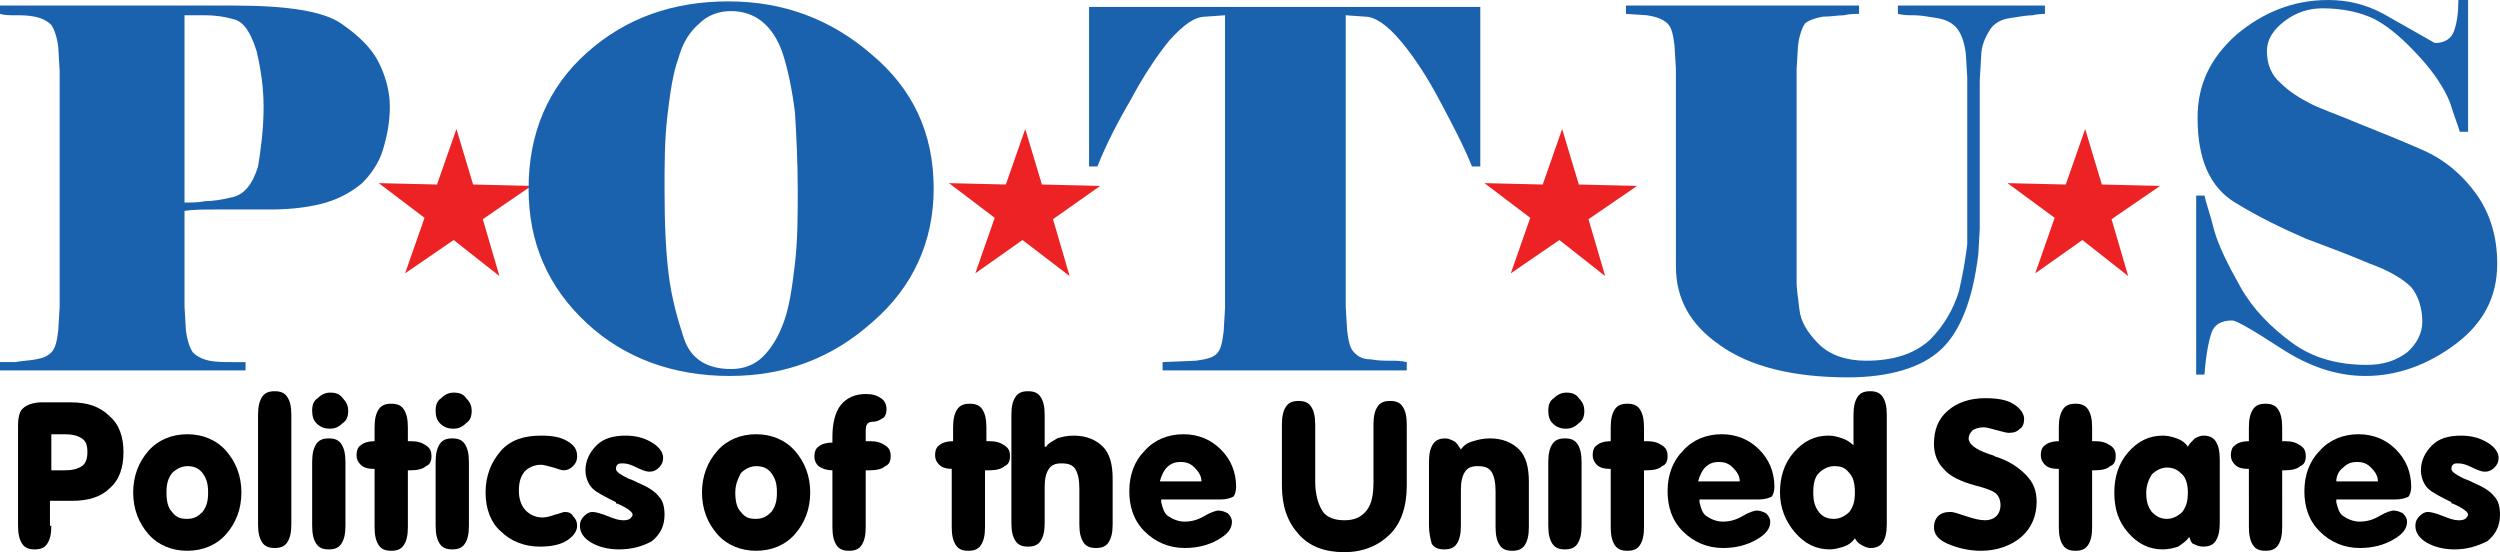 <?xml version="1.0" encoding="utf-8"?>
<!-- Generator: Adobe Illustrator 22.1.0, SVG Export Plug-In . SVG Version: 6.00 Build 0)  -->
<svg version="1.1" id="Layer_1" xmlns="http://www.w3.org/2000/svg" xmlns:xlink="http://www.w3.org/1999/xlink" x="0px" y="0px"
	 viewBox="0 0 180.2 39.8" style="enable-background:new 0 0 180.2 39.8;" xml:space="preserve">
<style type="text/css">
	.st0{fill:#1B62AE;}
	.st1{fill:#ED2224;}
</style>
<g>
	<g>
		<path class="st0" d="M180,19c0,2.4-1,4.3-3,5.8s-4.2,2.3-6.5,2.3c-2.1,0-4.1-0.7-6.1-2s-3.2-2-3.5-2c-0.8,0-1.3,0.3-1.5,0.9
			s-0.4,1.6-0.5,3h-0.6V14.1h0.6c0.1,0.5,0.4,1.3,0.7,2.5c0.3,1.1,1,2.5,1.9,4.1s2.2,2.9,3.7,4s3.3,1.6,5.4,1.6
			c1.2,0,2.1-0.3,2.9-0.9c0.7-0.6,1.1-1.4,1.1-2.2c0-1-0.3-1.9-0.8-2.5c-0.6-0.6-1.6-1.2-3-1.7c-1.4-0.6-3-1.2-4.6-1.8
			c-1.6-0.7-3.3-1.5-5.1-2.6s-2.7-3.1-2.7-6.1c0-2.4,0.9-4.3,2.8-6c1.9-1.6,4.1-2.5,6.6-2.5c1.4,0,2.7,0.3,4,1l3.7,2.1
			c0.7,0,1.2-0.3,1.4-0.9s0.3-1.3,0.3-2.2h0.7v9.5h-0.6c-0.1-0.4-0.4-1.1-0.7-2.1c-0.4-1-1.1-2.1-2.2-3.3c-1.1-1.2-2.1-2.1-3.2-2.7
			c-1-0.5-2.3-0.8-3.8-0.8c-1,0-1.9,0.3-2.7,0.9s-1.3,1.3-1.3,2.2c0,0.9,0.3,1.7,1,2.3c0.6,0.6,1.4,1.1,2.2,1.5s2,0.8,3.4,1.4
			c1.5,0.6,3,1.2,4.6,1.9c1.6,0.7,2.9,1.8,3.9,3.2C179.5,15.4,180,17.1,180,19z"/>
		<polygon class="st1" points="32.9,9.3 34.1,13.3 38.3,13.4 34.8,15.8 36,19.9 32.7,17.3 29.2,19.7 30.6,15.7 27.3,13.2 31.5,13.3 
					"/>
		<path class="st0" d="M17.6,26.7H0v-0.6h1.1c0.5-0.1,1-0.1,1.5-0.2s0.8-0.2,1.1-0.5c0.3-0.3,0.4-0.8,0.5-1.6l0.1-1.7v-17L4.2,3.4
			C4.1,2.6,3.9,2.1,3.7,1.8C3.4,1.5,3,1.3,2.5,1.2s-1-0.1-1.4-0.1S0.3,1.1,0,1V0.4h16.8c3.9,0,6.5,0.4,7.8,1.3s2.2,1.8,2.7,2.8
			s0.8,2.1,0.8,3.2s-0.2,2.1-0.5,3.1s-0.9,1.8-1.5,2.4c-0.7,0.6-1.6,1.1-2.6,1.4s-2.4,0.5-4,0.5s-2.8,0-3.8,0s-1.8,0-2.4,0.1v6.9
			l0.1,1.7c0.1,0.8,0.3,1.3,0.5,1.6c0.3,0.3,0.7,0.5,1.2,0.6s1.1,0.1,1.6,0.1s0.9,0,1,0v0.6H17.6z M19,7.7c0-1.4-0.2-2.7-0.5-4
			c-0.4-1.3-0.9-2.1-1.6-2.3c-0.7-0.2-1.4-0.3-2.1-0.3c-0.7,0-1.2,0-1.5,0v13.5c0.5,0,1,0,1.5-0.1c0.5,0,1.2-0.1,2-0.3
			c0.8-0.2,1.4-0.9,1.8-2.2C18.8,10.8,19,9.3,19,7.7z"/>
		<path class="st0" d="M67.3,13.6c0,3.8-1.5,7.1-4.4,9.6c-2.9,2.6-6.3,3.9-10.3,3.9c-4.1,0-7.6-1.3-10.3-3.8
			c-2.8-2.6-4.2-5.8-4.2-9.7c0-4,1.4-7.3,4.2-9.8s6.2-3.7,10.2-3.7s7.4,1.3,10.3,3.8C65.8,6.4,67.3,9.6,67.3,13.6z M56.4,3.8
			c-0.7-2-2-3-3.7-3c-0.9,0-1.7,0.3-2.3,0.9c-0.7,0.6-1.2,1.4-1.5,2.5c-0.4,1.1-0.6,2.5-0.8,4.2c-0.2,1.7-0.2,3.5-0.2,5.3
			c0,2.5,0.1,4.5,0.3,6.1c0.2,1.6,0.6,3.1,1.1,4.6s1.7,2.2,3.4,2.2c0.9,0,1.7-0.3,2.3-0.9c0.6-0.6,1.1-1.4,1.5-2.5s0.6-2.5,0.8-4.2
			c0.2-1.7,0.2-3.5,0.2-5.3c0-2.1-0.1-4-0.2-5.6C57.1,6.5,56.8,5,56.4,3.8z"/>
		<path class="st0" d="M78.3,0.5h28.4V12h-0.6c-0.6-1.5-1.4-3-2.3-4.7S102,4.2,101,3c-1-1.2-1.9-1.8-2.6-1.8L97,1.1v21l0.1,1.7
			c0.1,0.8,0.2,1.3,0.5,1.6c0.3,0.3,0.6,0.5,1.2,0.5c0.5,0.1,1,0.1,1.4,0.1s0.8,0,1.2,0.1v0.6H83.8v-0.6l2.4-0.1
			c0.7-0.1,1.2-0.2,1.5-0.5s0.4-0.8,0.5-1.6l0.1-1.7V1.1l-1.4,0.1c-0.8,0-1.6,0.6-2.6,1.7c-0.9,1.1-1.9,2.6-2.8,4.3
			c-1,1.7-1.8,3.3-2.4,4.8h-0.6V0.5H78.3z"/>
		<path class="st0" d="M147.6,1c-0.3,0-0.7,0-1.1,0.1c-0.4,0-0.9,0.1-1.6,0.2c-0.7,0.1-1.2,0.4-1.5,0.9s-0.6,1.1-0.6,1.9l-0.1,1.7
			v10.7l-0.1,1.8c-0.4,3.3-1.3,5.6-2.7,6.9s-3.7,2-6.7,2c-4,0-7.1-0.8-9.2-2.3c-2.2-1.5-3.2-3.4-3.2-5.7V5l-0.1-1.7
			c-0.1-0.8-0.2-1.3-0.5-1.6c-0.3-0.3-0.8-0.5-1.5-0.6L117.2,1V0.4H134V1c-0.3,0-0.7,0-1.1,0.1c-0.4,0-0.9,0.1-1.5,0.1
			c-0.6,0.1-1.1,0.3-1.3,0.5c-0.2,0.3-0.4,0.8-0.5,1.6L129.5,5v14.4c0,0.3,0,0.6,0,1s0.1,1,0.2,1.9c0.1,0.9,0.6,1.7,1.4,2.5
			c0.8,0.8,2,1.2,3.4,1.2c2,0,3.5-0.5,4.6-1.5c1-1,1.7-2.2,2.1-3.5c0.3-1.3,0.5-2.5,0.6-3.4v-1.7V5.6l-0.1-1.7
			c-0.1-0.8-0.3-1.4-0.6-1.8s-0.8-0.7-1.5-0.8c-0.6-0.1-1.2-0.2-1.6-0.2c-0.4,0-0.8,0-1.2-0.1V0.4h10.6V1H147.6z"/>
		<polygon class="st1" points="73.9,9.3 75.1,13.3 79.3,13.4 75.9,15.8 77.1,19.9 73.7,17.3 70.3,19.7 71.7,15.7 68.4,13.2 
			72.5,13.3 		"/>
		<polygon class="st1" points="112.6,9.3 113.8,13.3 118,13.4 114.5,15.8 115.7,19.9 112.4,17.3 108.9,19.7 110.3,15.7 107,13.2 
			111.2,13.3 		"/>
		<polygon class="st1" points="150.3,9.3 151.5,13.3 155.7,13.4 152.2,15.8 153.4,19.9 150.1,17.3 146.7,19.7 148.1,15.7 
			144.7,13.2 148.9,13.3 		"/>
	</g>
	<g>
		<path d="M3.7,37.9c0,0.6-0.1,1-0.3,1.3c-0.2,0.3-0.5,0.4-0.9,0.4s-0.7-0.1-0.9-0.4c-0.2-0.3-0.3-0.7-0.3-1.3v-7.2
			c0-0.6,0.1-1.1,0.4-1.3C1.9,29.2,2.4,29,3,29h2.1c1.2,0,2.1,0.3,2.8,1c0.7,0.6,1,1.5,1,2.6s-0.3,2-1,2.6c-0.6,0.6-1.5,0.9-2.7,0.9
			H3.6v1.8H3.7z M3.7,33.9h1c0.5,0,0.9-0.1,1.2-0.3c0.3-0.2,0.4-0.6,0.4-1c0-0.5-0.1-0.8-0.4-1s-0.7-0.3-1.2-0.3h-1V33.9z"/>
		<path d="M9.6,35.5c0-1.2,0.4-2.2,1.1-3s1.7-1.2,2.8-1.2s2.1,0.4,2.8,1.2c0.7,0.8,1.1,1.8,1.1,3s-0.4,2.2-1.1,3
			c-0.7,0.8-1.7,1.2-2.8,1.2c-1.1,0-2.1-0.4-2.8-1.2C10,37.7,9.6,36.7,9.6,35.5z M12,35.5c0,0.6,0.1,1.1,0.4,1.4
			c0.3,0.4,0.6,0.5,1.1,0.5s0.8-0.2,1.1-0.5c0.3-0.4,0.4-0.8,0.4-1.4s-0.1-1-0.4-1.4c-0.3-0.4-0.7-0.5-1.1-0.5s-0.8,0.2-1.1,0.5
			C12.1,34.5,12,34.9,12,35.5z"/>
		<path d="M18.6,29.9c0-0.6,0.1-1,0.3-1.3s0.5-0.4,0.9-0.4s0.7,0.1,0.9,0.4s0.3,0.7,0.3,1.3v7.9c0,0.6-0.1,1-0.3,1.3
			s-0.5,0.4-0.9,0.4s-0.7-0.1-0.9-0.4s-0.3-0.7-0.3-1.3V29.9z"/>
		<path d="M22.5,29.6c0-0.4,0.1-0.7,0.4-0.9c0.3-0.3,0.6-0.4,0.9-0.4c0.4,0,0.7,0.1,0.9,0.4c0.3,0.3,0.4,0.6,0.4,0.9
			c0,0.4-0.1,0.7-0.4,0.9c-0.3,0.3-0.6,0.4-0.9,0.4c-0.4,0-0.7-0.1-1-0.4C22.6,30.3,22.5,30,22.5,29.6z M24.9,37.9
			c0,0.6-0.1,1-0.3,1.3s-0.5,0.4-0.9,0.4s-0.7-0.1-0.9-0.4s-0.3-0.7-0.3-1.3v-4.6c0-0.6,0.1-1,0.3-1.3s0.5-0.4,0.9-0.4
			s0.7,0.1,0.9,0.4s0.3,0.7,0.3,1.3V37.9z"/>
		<path d="M27,33.8L27,33.8c-0.5,0-0.8-0.1-1-0.3c-0.2-0.2-0.3-0.4-0.3-0.7c0-0.3,0.1-0.6,0.3-0.7c0.2-0.2,0.6-0.3,1-0.3v-1
			c0-0.6,0.1-1,0.3-1.3s0.5-0.4,0.9-0.4s0.7,0.1,0.9,0.4s0.3,0.7,0.3,1.3v1h0.2c0.5,0,0.8,0.1,1.1,0.3c0.3,0.2,0.4,0.4,0.4,0.8
			c0,0.3-0.1,0.6-0.4,0.7c-0.2,0.2-0.6,0.3-1.1,0.3h-0.2V38c0,0.6-0.1,1-0.3,1.3s-0.5,0.4-0.9,0.4s-0.7-0.1-0.9-0.4S27,38.6,27,38
			V33.8z"/>
		<path d="M31.4,29.6c0-0.4,0.1-0.7,0.4-0.9c0.3-0.3,0.6-0.4,0.9-0.4c0.4,0,0.7,0.1,0.9,0.4c0.3,0.3,0.4,0.6,0.4,0.9
			c0,0.4-0.1,0.7-0.4,0.9c-0.3,0.3-0.6,0.4-0.9,0.4c-0.4,0-0.7-0.1-1-0.4C31.5,30.3,31.4,30,31.4,29.6z M33.8,37.9
			c0,0.6-0.1,1-0.3,1.3s-0.5,0.4-0.9,0.4s-0.7-0.1-0.9-0.4s-0.3-0.7-0.3-1.3v-4.6c0-0.6,0.1-1,0.3-1.3s0.5-0.4,0.9-0.4
			s0.7,0.1,0.9,0.4s0.3,0.7,0.3,1.3V37.9z"/>
		<path d="M35,35.5c0-1.2,0.4-2.2,1.1-3c0.7-0.8,1.7-1.1,2.9-1.1c0.8,0,1.4,0.1,1.9,0.4s0.7,0.6,0.7,1.1c0,0.3-0.1,0.5-0.3,0.7
			s-0.4,0.3-0.7,0.3c-0.1,0-0.4-0.1-0.7-0.2c-0.4-0.1-0.7-0.2-0.9-0.2c-0.5,0-0.9,0.2-1.2,0.5c-0.3,0.4-0.4,0.8-0.4,1.4
			s0.2,1.1,0.5,1.4s0.7,0.5,1.2,0.5c0.3,0,0.6-0.1,0.9-0.2c0.4-0.1,0.6-0.2,0.7-0.2c0.3,0,0.5,0.1,0.6,0.3c0.2,0.2,0.3,0.4,0.3,0.7
			c0,0.4-0.3,0.8-0.8,1.1c-0.5,0.3-1.2,0.4-1.9,0.4c-1.1,0-2.1-0.4-2.8-1.1C35.4,37.7,35,36.7,35,35.5z"/>
		<path d="M44.6,39.6c-0.8,0-1.5-0.2-2-0.5s-0.8-0.7-0.8-1.2c0-0.3,0.1-0.5,0.3-0.7s0.4-0.3,0.6-0.3c0.2,0,0.6,0.1,1.1,0.3
			c0.5,0.2,0.8,0.3,1.1,0.3c0.2,0,0.3,0,0.5-0.1c0.1-0.1,0.2-0.2,0.2-0.3c0-0.2-0.4-0.5-1.1-0.8c-0.1,0-0.1,0-0.1-0.1
			c-0.8-0.4-1.4-0.7-1.7-1s-0.5-0.8-0.5-1.3c0-0.7,0.3-1.3,0.8-1.8s1.2-0.7,2.1-0.7c0.8,0,1.4,0.2,1.9,0.5s0.8,0.7,0.8,1.1
			c0,0.3-0.1,0.5-0.3,0.7c-0.2,0.2-0.4,0.3-0.7,0.3c-0.2,0-0.5-0.1-0.9-0.3c-0.4-0.2-0.7-0.3-1-0.3c-0.2,0-0.3,0-0.4,0.1
			c-0.1,0.1-0.1,0.2-0.1,0.3c0,0.2,0.3,0.4,0.9,0.7c0.3,0.1,0.5,0.2,0.7,0.3c0.7,0.3,1.2,0.6,1.5,1c0.3,0.3,0.4,0.8,0.4,1.3
			c0,0.8-0.3,1.4-0.9,1.9C46.3,39.4,45.5,39.6,44.6,39.6z"/>
		<path d="M50.6,35.5c0-1.2,0.4-2.2,1.1-3s1.7-1.2,2.8-1.2c1.1,0,2.1,0.4,2.8,1.2c0.7,0.8,1.1,1.8,1.1,3s-0.4,2.2-1.1,3
			s-1.7,1.2-2.8,1.2c-1.1,0-2.1-0.4-2.8-1.2C51,37.7,50.6,36.7,50.6,35.5z M53,35.5c0,0.6,0.1,1.1,0.4,1.4c0.3,0.4,0.6,0.5,1.1,0.5
			s0.8-0.2,1.1-0.5c0.3-0.4,0.4-0.8,0.4-1.4s-0.1-1-0.4-1.4s-0.7-0.5-1.1-0.5s-0.8,0.2-1.1,0.5C53.2,34.5,53,34.9,53,35.5z"/>
		<path d="M62.4,31.8h0.3c0.5,0,0.8,0.1,1.1,0.3c0.3,0.2,0.4,0.4,0.4,0.8c0,0.3-0.1,0.6-0.4,0.7c-0.2,0.2-0.6,0.3-1.1,0.3h-0.3V38
			c0,0.6-0.1,1-0.3,1.3c-0.2,0.3-0.5,0.4-0.9,0.4s-0.7-0.1-0.9-0.4C60.1,39,60,38.6,60,38v-4.1h0c-0.4,0-0.7-0.1-1-0.3
			c-0.2-0.2-0.3-0.4-0.3-0.7c0-0.3,0.1-0.6,0.3-0.7c0.2-0.2,0.6-0.3,1-0.3c0,0,0-0.1,0-0.2s0-0.2,0-0.2c0-1,0.2-1.8,0.6-2.3
			s1-0.8,1.8-0.8c0.5,0,0.8,0.1,1.1,0.3c0.3,0.2,0.4,0.5,0.4,0.8s-0.1,0.5-0.2,0.6c-0.2,0.1-0.4,0.3-0.8,0.3c-0.2,0-0.4,0.1-0.4,0.2
			c-0.1,0.1-0.1,0.3-0.1,0.7V31.8z"/>
		<path d="M68.7,33.8L68.7,33.8c-0.5,0-0.8-0.1-1-0.3c-0.2-0.2-0.3-0.4-0.3-0.7c0-0.3,0.1-0.6,0.3-0.7c0.2-0.2,0.6-0.3,1-0.3v-1
			c0-0.6,0.1-1,0.3-1.3c0.2-0.3,0.5-0.4,0.9-0.4s0.7,0.1,0.9,0.4c0.2,0.3,0.3,0.7,0.3,1.3v1h0.2c0.5,0,0.8,0.1,1.1,0.3
			c0.3,0.2,0.4,0.4,0.4,0.8c0,0.3-0.1,0.6-0.4,0.7c-0.2,0.2-0.6,0.3-1.1,0.3H71V38c0,0.6-0.1,1-0.3,1.3c-0.2,0.3-0.5,0.4-0.9,0.4
			s-0.7-0.1-0.9-0.4c-0.2-0.3-0.3-0.7-0.3-1.3v-4.2H68.7z"/>
		<path d="M75.4,32.2c0.2-0.3,0.5-0.4,0.8-0.6c0.3-0.1,0.7-0.2,1.2-0.2c0.9,0,1.6,0.3,2.1,0.8s0.7,1.3,0.7,2.3v3.3
			c0,0.6-0.1,1-0.3,1.3c-0.2,0.3-0.5,0.4-0.9,0.4s-0.7-0.1-0.9-0.4c-0.2-0.3-0.3-0.7-0.3-1.3v-2.6c0-0.6-0.1-1.1-0.3-1.4
			c-0.2-0.3-0.5-0.4-1-0.4c-0.4,0-0.7,0.1-0.9,0.4c-0.2,0.3-0.3,0.7-0.3,1.3v2.6c0,0.6-0.1,1-0.3,1.3c-0.2,0.3-0.5,0.4-0.9,0.4
			s-0.7-0.1-0.9-0.4c-0.2-0.3-0.3-0.7-0.3-1.3v-7.8c0-0.6,0.1-1,0.3-1.3c0.2-0.3,0.5-0.4,0.9-0.4s0.7,0.1,0.9,0.4
			c0.2,0.3,0.3,0.7,0.3,1.3v2.3H75.4z"/>
		<path d="M83.7,36.2c0.1,0.4,0.2,0.8,0.5,1s0.7,0.4,1.2,0.4c0.4,0,0.9-0.1,1.4-0.4s0.9-0.4,1-0.4c0.3,0,0.5,0.1,0.7,0.2
			c0.2,0.2,0.3,0.4,0.3,0.6c0,0.5-0.3,0.9-1,1.3s-1.5,0.6-2.4,0.6c-1.1,0-2.1-0.4-2.9-1.2c-0.8-0.8-1.1-1.8-1.1-2.9
			c0-1.2,0.4-2.2,1.1-2.9c0.7-0.8,1.7-1.2,2.8-1.2c1.1,0,2,0.4,2.7,1.1s1.1,1.6,1.1,2.7c0,0.3-0.1,0.6-0.2,0.7
			C88.7,35.9,88.4,36,88,36h-4.3V36.2z M83.6,34.7h3c0-0.4-0.2-0.7-0.5-1s-0.6-0.4-1-0.4s-0.7,0.1-1,0.4
			C83.9,33.9,83.7,34.3,83.6,34.7z"/>
		<path d="M92.4,35v-4.4c0-0.6,0.1-1,0.3-1.3c0.2-0.3,0.5-0.4,0.9-0.4s0.7,0.1,0.9,0.4c0.2,0.3,0.3,0.7,0.3,1.3v4.1
			c0,0.9,0.2,1.6,0.5,2.1s0.9,0.7,1.6,0.7s1.2-0.2,1.6-0.7s0.5-1.2,0.5-2.1v-4.1c0-0.6,0.1-1,0.3-1.3c0.2-0.3,0.5-0.4,0.9-0.4
			s0.7,0.1,0.9,0.4c0.2,0.3,0.3,0.7,0.3,1.3V35c0,1.5-0.4,2.7-1.2,3.5c-0.8,0.8-1.9,1.3-3.3,1.3s-2.5-0.4-3.3-1.3
			C92.8,37.6,92.4,36.5,92.4,35z"/>
		<path d="M103,37.9v-4.6c0-0.6,0.1-1,0.3-1.3c0.2-0.3,0.5-0.4,0.9-0.4c0.2,0,0.4,0.1,0.6,0.2s0.3,0.3,0.5,0.6
			c0.2-0.3,0.5-0.5,0.9-0.6c0.3-0.1,0.7-0.2,1.2-0.2c0.9,0,1.6,0.3,2.1,0.8s0.7,1.3,0.7,2.3V38c0,0.6-0.1,1-0.3,1.3
			s-0.5,0.4-0.9,0.4s-0.7-0.1-0.9-0.4c-0.2-0.3-0.3-0.7-0.3-1.3v-2.6c0-0.6-0.1-1.1-0.3-1.4c-0.2-0.3-0.5-0.4-1-0.4
			c-0.4,0-0.7,0.1-0.9,0.4c-0.2,0.3-0.3,0.7-0.3,1.3v2.6c0,0.6-0.1,1-0.3,1.3c-0.2,0.3-0.5,0.4-0.9,0.4s-0.7-0.1-0.9-0.4
			C103.1,38.8,103,38.4,103,37.9z"/>
		<path d="M111.6,29.6c0-0.4,0.1-0.7,0.4-0.9c0.3-0.3,0.6-0.4,0.9-0.4c0.4,0,0.7,0.1,0.9,0.4c0.3,0.3,0.4,0.6,0.4,0.9
			c0,0.4-0.1,0.7-0.4,0.9c-0.3,0.3-0.6,0.4-0.9,0.4c-0.4,0-0.7-0.1-1-0.4C111.7,30.3,111.6,30,111.6,29.6z M114,37.9
			c0,0.6-0.1,1-0.3,1.3s-0.5,0.4-0.9,0.4s-0.7-0.1-0.9-0.4s-0.3-0.7-0.3-1.3v-4.6c0-0.6,0.1-1,0.3-1.3s0.5-0.4,0.9-0.4
			s0.7,0.1,0.9,0.4s0.3,0.7,0.3,1.3V37.9z"/>
		<path d="M116.1,33.8L116.1,33.8c-0.5,0-0.8-0.1-1-0.3c-0.2-0.2-0.3-0.4-0.3-0.7c0-0.3,0.1-0.6,0.3-0.7c0.2-0.2,0.6-0.3,1-0.3v-1
			c0-0.6,0.1-1,0.3-1.3s0.5-0.4,0.9-0.4s0.7,0.1,0.9,0.4s0.3,0.7,0.3,1.3v1h0.2c0.5,0,0.8,0.1,1.1,0.3c0.3,0.2,0.4,0.4,0.4,0.8
			c0,0.3-0.1,0.6-0.4,0.7c-0.2,0.2-0.6,0.3-1.1,0.3h-0.2V38c0,0.6-0.1,1-0.3,1.3s-0.5,0.4-0.9,0.4s-0.7-0.1-0.9-0.4
			s-0.3-0.7-0.3-1.3V33.8z"/>
		<path d="M122.5,36.2c0.1,0.4,0.2,0.8,0.5,1s0.7,0.4,1.2,0.4c0.4,0,0.9-0.1,1.4-0.4s0.9-0.4,1-0.4c0.3,0,0.5,0.1,0.7,0.2
			c0.2,0.2,0.3,0.4,0.3,0.6c0,0.5-0.3,0.9-1,1.3s-1.5,0.6-2.4,0.6c-1.1,0-2.1-0.4-2.9-1.2c-0.8-0.8-1.1-1.8-1.1-2.9
			c0-1.2,0.4-2.2,1.1-2.9c0.7-0.8,1.7-1.2,2.8-1.2s2,0.4,2.7,1.1s1.1,1.6,1.1,2.7c0,0.3-0.1,0.6-0.2,0.7c-0.2,0.1-0.5,0.2-0.9,0.2
			h-4.3V36.2z M122.4,34.7h3c0-0.4-0.2-0.7-0.5-1s-0.6-0.4-1-0.4s-0.7,0.1-1,0.4C122.7,33.9,122.5,34.3,122.4,34.7z"/>
		<path d="M133.7,38.8c-0.2,0.3-0.5,0.5-0.8,0.6s-0.7,0.2-1,0.2c-1,0-1.8-0.4-2.5-1.2c-0.7-0.8-1.1-1.8-1.1-2.9s0.3-2.1,1-2.9
			s1.5-1.2,2.5-1.2c0.4,0,0.7,0.1,1,0.2s0.6,0.3,0.8,0.5v-2.2c0-0.6,0.1-1,0.3-1.3s0.5-0.4,0.9-0.4s0.7,0.1,0.9,0.4s0.3,0.7,0.3,1.3
			v7.9c0,0.6-0.1,1-0.3,1.3s-0.5,0.4-0.9,0.4c-0.2,0-0.4-0.1-0.6-0.2C134,39.2,133.8,39,133.7,38.8z M130.7,35.5
			c0,0.6,0.1,1,0.4,1.4c0.3,0.4,0.7,0.5,1.1,0.5c0.4,0,0.8-0.2,1.1-0.5c0.3-0.4,0.4-0.8,0.4-1.4s-0.1-1.1-0.4-1.4
			c-0.3-0.4-0.6-0.5-1.1-0.5c-0.4,0-0.8,0.2-1.1,0.5C130.8,34.4,130.7,34.9,130.7,35.5z"/>
		<path d="M146.8,36.2c0,1-0.4,1.9-1.1,2.5c-0.7,0.6-1.7,1-2.9,1c-0.9,0-1.7-0.2-2.4-0.5s-1-0.7-1-1.2c0-0.3,0.1-0.6,0.3-0.8
			c0.2-0.2,0.5-0.3,0.9-0.3c0.2,0,0.5,0.1,1.1,0.3c0.6,0.2,1,0.3,1.4,0.3c0.3,0,0.6-0.1,0.8-0.3c0.2-0.2,0.3-0.5,0.3-0.8
			s-0.1-0.6-0.3-0.8c-0.2-0.2-0.7-0.4-1.5-0.6c-1.1-0.3-1.9-0.7-2.3-1.2c-0.4-0.4-0.7-1-0.7-1.8c0-1,0.3-1.8,1-2.4s1.6-0.9,2.7-0.9
			c0.8,0,1.5,0.1,2,0.4s0.8,0.7,0.8,1.1c0,0.3-0.1,0.6-0.3,0.7c-0.2,0.2-0.4,0.3-0.8,0.3c-0.2,0-0.5-0.1-0.9-0.2s-0.7-0.2-0.9-0.2
			c-0.4,0-0.6,0.1-0.8,0.2c-0.2,0.2-0.3,0.4-0.3,0.6c0,0.4,0.5,0.8,1.4,1.1c0.2,0.1,0.4,0.1,0.5,0.2c1,0.3,1.7,0.8,2.2,1.3
			C146.6,34.8,146.8,35.4,146.8,36.2z"/>
		<path d="M148.4,33.8L148.4,33.8c-0.5,0-0.8-0.1-1-0.3c-0.2-0.2-0.3-0.4-0.3-0.7c0-0.3,0.1-0.6,0.3-0.7c0.2-0.2,0.6-0.3,1-0.3v-1
			c0-0.6,0.1-1,0.3-1.3s0.5-0.4,0.9-0.4s0.7,0.1,0.9,0.4s0.3,0.7,0.3,1.3v1h0.2c0.5,0,0.8,0.1,1.1,0.3c0.3,0.2,0.4,0.4,0.4,0.8
			c0,0.3-0.1,0.6-0.4,0.7c-0.2,0.2-0.6,0.3-1.1,0.3h-0.2V38c0,0.6-0.1,1-0.3,1.3s-0.5,0.4-0.9,0.4s-0.7-0.1-0.9-0.4
			s-0.3-0.7-0.3-1.3V33.8z"/>
		<path d="M157.8,38.7c-0.2,0.3-0.5,0.5-0.8,0.7c-0.3,0.1-0.7,0.2-1.1,0.2c-1,0-1.8-0.4-2.5-1.2c-0.7-0.8-1-1.7-1-2.9
			c0-1.1,0.3-2.1,1-2.9s1.5-1.2,2.5-1.2c0.4,0,0.7,0.1,1,0.2s0.6,0.3,0.8,0.6c0.1-0.2,0.3-0.4,0.5-0.6c0.2-0.1,0.4-0.2,0.6-0.2
			c0.4,0,0.7,0.1,0.9,0.4s0.3,0.7,0.3,1.3v4.6c0,0.6-0.1,1-0.3,1.3s-0.5,0.4-0.9,0.4c-0.3,0-0.5-0.1-0.7-0.2
			C158,39.2,157.9,39,157.8,38.7z M154.7,35.5c0,0.6,0.1,1,0.4,1.4c0.3,0.3,0.6,0.5,1.1,0.5c0.4,0,0.8-0.2,1.1-0.5
			c0.3-0.4,0.4-0.8,0.4-1.4c0-0.5-0.1-1-0.4-1.3c-0.3-0.3-0.6-0.5-1.1-0.5c-0.4,0-0.8,0.2-1.1,0.5C154.9,34.5,154.7,35,154.7,35.5z"
			/>
		<path d="M162.1,33.8L162.1,33.8c-0.5,0-0.8-0.1-1-0.3c-0.2-0.2-0.3-0.4-0.3-0.7c0-0.3,0.1-0.6,0.3-0.7c0.2-0.2,0.6-0.3,1-0.3v-1
			c0-0.6,0.1-1,0.3-1.3s0.5-0.4,0.9-0.4s0.7,0.1,0.9,0.4s0.3,0.7,0.3,1.3v1h0.2c0.5,0,0.8,0.1,1.1,0.3c0.3,0.2,0.4,0.4,0.4,0.8
			c0,0.3-0.1,0.6-0.4,0.7c-0.2,0.2-0.6,0.3-1.1,0.3h-0.2V38c0,0.6-0.1,1-0.3,1.3s-0.5,0.4-0.9,0.4s-0.7-0.1-0.9-0.4
			s-0.3-0.7-0.3-1.3V33.8z"/>
		<path d="M168.4,36.2c0.1,0.4,0.2,0.8,0.5,1s0.7,0.4,1.2,0.4c0.4,0,0.9-0.1,1.4-0.4s0.9-0.4,1-0.4c0.3,0,0.5,0.1,0.7,0.2
			c0.2,0.2,0.3,0.4,0.3,0.6c0,0.5-0.3,0.9-1,1.3s-1.5,0.6-2.4,0.6c-1.1,0-2.1-0.4-2.9-1.2c-0.8-0.8-1.1-1.8-1.1-2.9
			c0-1.2,0.4-2.2,1.1-2.9c0.7-0.8,1.7-1.2,2.8-1.2s2,0.4,2.7,1.1s1.1,1.6,1.1,2.7c0,0.3-0.1,0.6-0.2,0.7c-0.2,0.1-0.5,0.2-0.9,0.2
			h-4.3V36.2z M168.4,34.7h3c0-0.4-0.2-0.7-0.5-1s-0.6-0.4-1-0.4s-0.7,0.1-1,0.4C168.6,33.9,168.4,34.3,168.4,34.7z"/>
		<path d="M176.9,39.6c-0.8,0-1.5-0.2-2-0.5s-0.8-0.7-0.8-1.2c0-0.3,0.1-0.5,0.3-0.7s0.4-0.3,0.6-0.3c0.2,0,0.6,0.1,1.1,0.3
			c0.5,0.2,0.8,0.3,1.1,0.3c0.2,0,0.3,0,0.5-0.1c0.1-0.1,0.2-0.2,0.2-0.3c0-0.2-0.4-0.5-1.1-0.8c-0.1,0-0.1,0-0.1-0.1
			c-0.8-0.4-1.4-0.7-1.7-1s-0.5-0.8-0.5-1.3c0-0.7,0.3-1.3,0.8-1.8s1.2-0.7,2.1-0.7c0.8,0,1.4,0.2,1.9,0.5s0.8,0.7,0.8,1.1
			c0,0.3-0.1,0.5-0.3,0.7s-0.4,0.3-0.7,0.3c-0.2,0-0.5-0.1-0.9-0.3c-0.4-0.2-0.7-0.3-1-0.3c-0.2,0-0.3,0-0.4,0.1
			c-0.1,0.1-0.1,0.2-0.1,0.3c0,0.2,0.3,0.4,0.9,0.7c0.3,0.1,0.5,0.2,0.7,0.3c0.7,0.3,1.2,0.6,1.5,1c0.3,0.3,0.4,0.8,0.4,1.3
			c0,0.8-0.3,1.4-0.9,1.9C178.5,39.4,177.8,39.6,176.9,39.6z"/>
	</g>
</g>
</svg>
